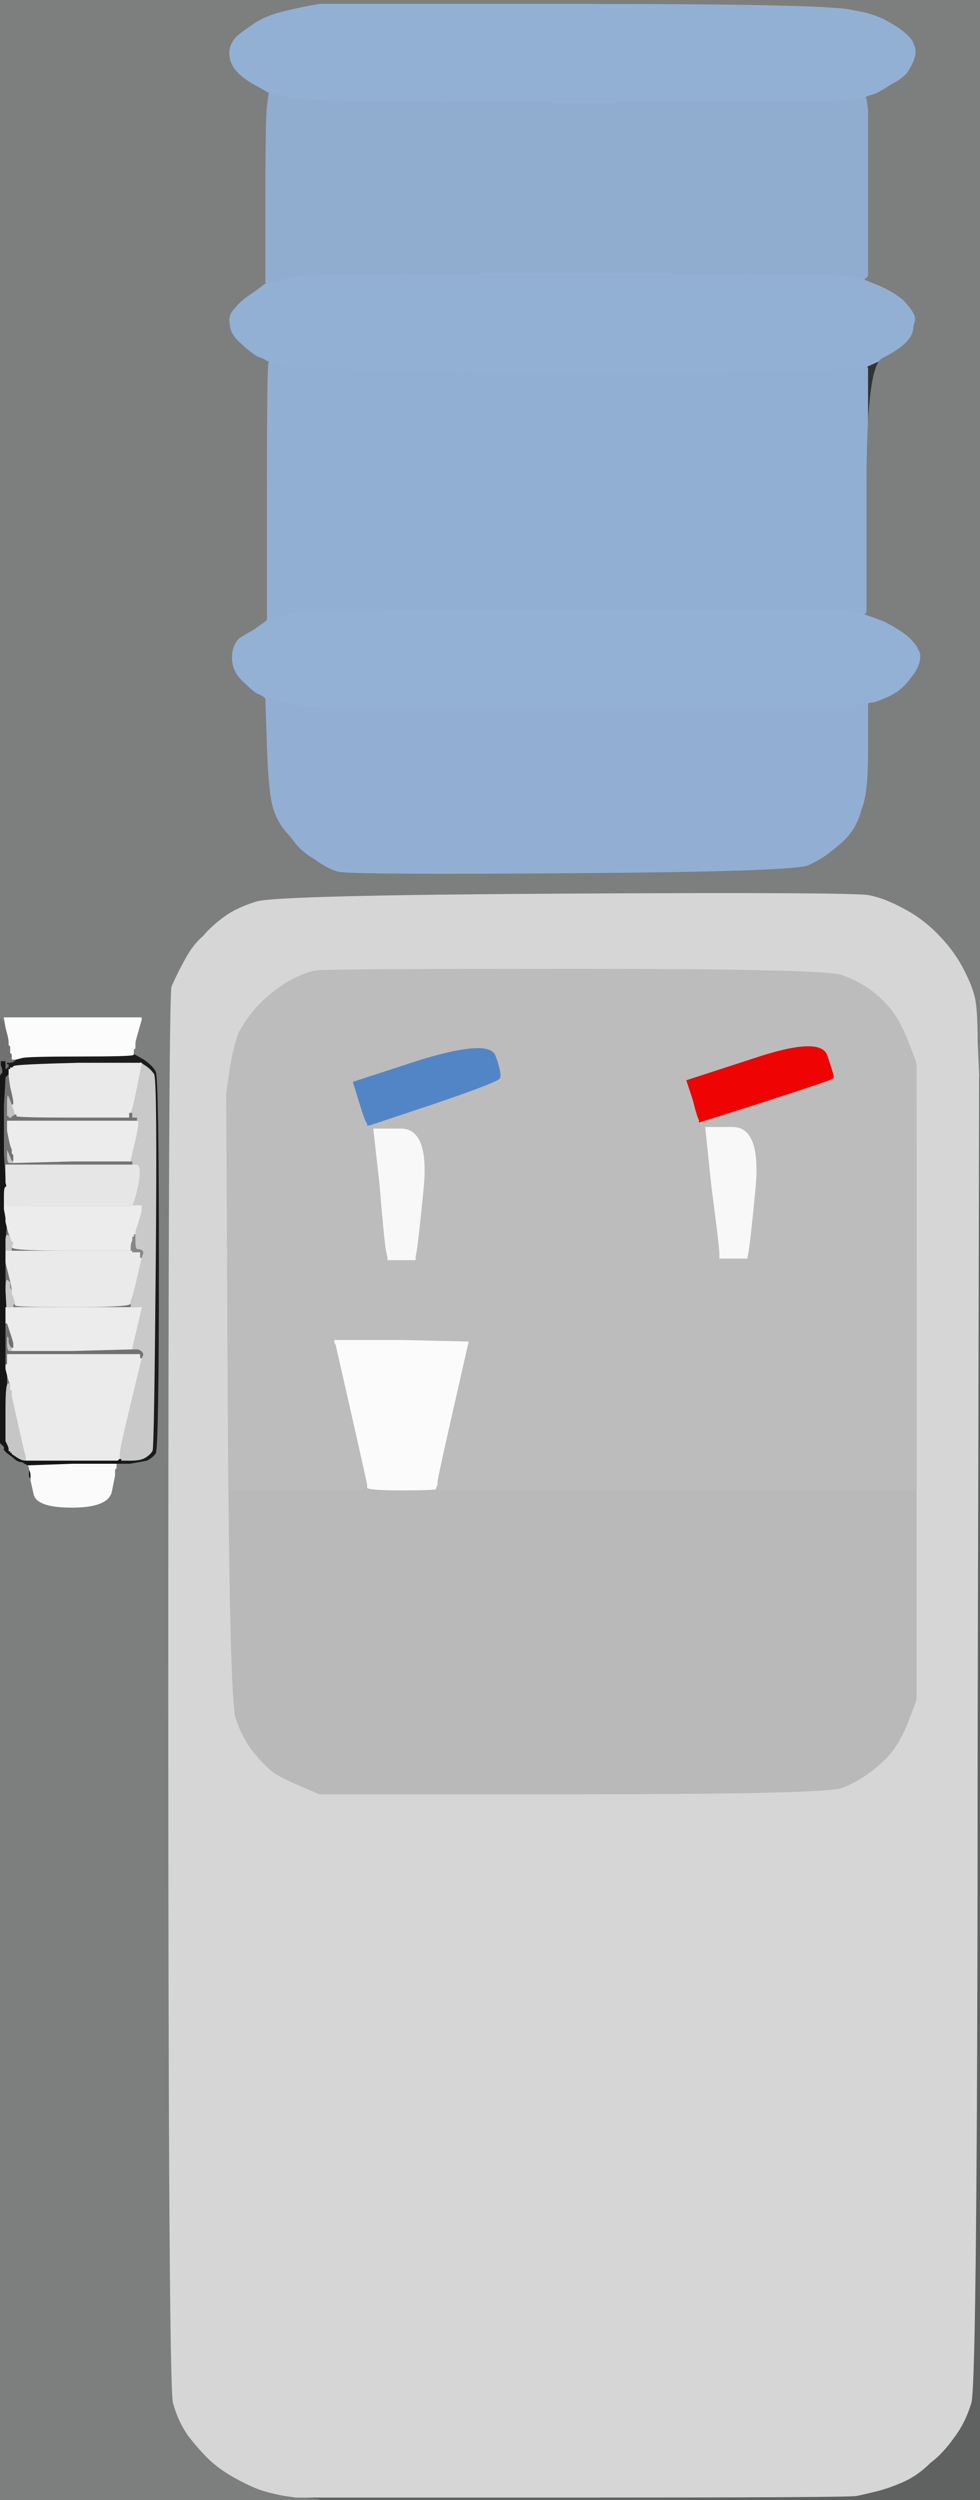 <!-- Created with clker.com Auto tracing tool http://www.clker.com) --> 
<svg 
   xmlns='http://www.w3.org/2000/svg'
   width='626'
   height='1596'>
<rect width="100%" height="100%" fill="#333333" stroke="none"/>
<path style='opacity:1;fill:#92B0D4;fill-rule:evenodd;stroke:#92B0D4;stroke-width:1px;stroke-linecap:butt;stroke-linejoin:miter;stroke-opacity:1;' d='M 551 178 L 552 178 L 562 182 Q 571 186 577 191 Q 582 196 584 200 Q 586 203 584 208 Q 584 214 579 219 Q 574 224 564 229 Q 553 234 553 234 L 553 234 L 552 234 L 550 234 L 550 234 Q 549 234 541 236 Q 533 238 366 238 Q 198 238 184 234 L 171 231 L 170 231 Q 170 230 164 228 Q 158 224 154 220 Q 149 216 147 211 Q 146 207 146 204 Q 146 200 150 196 Q 154 191 162 186 L 170 180 L 172 180 L 174 180 L 188 176 Q 202 174 370 174 Q 537 174 544 176 Q 550 178 551 178 z 
'/>
<path style='opacity:1;fill:#C1C1C1;fill-rule:evenodd;stroke:#C1C1C1;stroke-width:1px;stroke-linecap:butt;stroke-linejoin:miter;stroke-opacity:1;' d='M 4 858 L 4 852 L 5 853 L 6 854 L 6 856 Q 6 858 7 858 L 7 858 L 7 859 Q 8 860 8 860 L 8 860 L 8 862 L 8 863 L 6 863 Q 4 863 4 858 z 
'/>
<path style='opacity:1;fill:#737373;fill-rule:evenodd;stroke:#737373;stroke-width:1px;stroke-linecap:butt;stroke-linejoin:miter;stroke-opacity:1;' d='M 3 824 L 3 806 L 4 806 L 4 806 L 6 814 Q 8 822 8 824 L 8 826 L 8 826 Q 8 826 6 822 L 6 819 L 5 818 Q 4 816 4 825 L 4 834 L 6 834 L 8 834 L 8 833 Q 8 833 9 832 L 10 832 L 10 833 Q 10 834 46 834 Q 83 834 83 832 L 83 830 L 83 830 L 84 830 L 84 832 L 84 834 L 87 834 L 90 834 L 90 835 L 90 835 L 47 835 L 4 835 L 4 838 L 4 842 L 4 842 L 4 842 L 3 824 z 
'/>
<path style='opacity:1;fill:#ECECEC;fill-rule:evenodd;stroke:#ECECEC;stroke-width:1px;stroke-linecap:butt;stroke-linejoin:miter;stroke-opacity:1;' d='M 4 718 L 4 715 L 46 715 L 87 715 L 88 715 Q 90 715 87 728 Q 84 740 84 741 L 84 742 L 84 742 L 84 743 L 46 743 L 8 743 L 8 742 L 8 741 L 8 740 L 8 738 L 8 738 Q 8 737 7 737 L 7 737 L 7 734 Q 6 732 5 727 L 4 722 L 4 718 z 
'/>
<path style='opacity:1;fill:#C5C5C5;fill-rule:evenodd;stroke:#C5C5C5;stroke-width:1px;stroke-linecap:butt;stroke-linejoin:miter;stroke-opacity:1;' d='M 4 738 L 4 732 L 6 734 Q 6 737 7 737 L 7 737 L 7 737 Q 8 737 8 738 L 8 738 L 8 740 Q 8 741 8 741 L 8 741 L 8 742 L 8 743 L 6 743 Q 4 743 4 738 z 
'/>
<path style='opacity:1;fill:#1B1B1B;fill-rule:evenodd;stroke:#1B1B1B;stroke-width:1px;stroke-linecap:butt;stroke-linejoin:miter;stroke-opacity:1;' d='M 6 668 L 6 667 L 6 668 Q 6 668 7 668 L 7 669 L 7 670 L 7 672 L 7 673 Q 8 674 8 674 L 8 675 L 8 676 L 8 676 L 9 676 Q 10 676 10 676 L 10 676 L 14 675 Q 17 674 51 674 Q 85 674 85 673 L 85 672 L 85 672 Q 86 671 86 670 L 86 669 L 86 668 L 86 667 L 86 670 Q 86 674 92 676 Q 98 680 100 684 Q 102 688 102 806 Q 102 924 100 928 Q 98 931 94 933 Q 89 934 83 935 L 77 935 L 77 934 L 76 934 L 76 934 L 76 934 L 76 933 L 76 933 L 77 933 L 77 932 L 77 932 L 77 932 L 84 932 Q 90 932 93 930 Q 96 928 97 926 Q 98 923 99 806 Q 100 690 98 686 Q 96 683 93 681 L 90 679 L 50 679 Q 11 680 9 681 L 8 682 L 7 682 L 7 682 L 7 683 L 6 683 L 6 684 L 6 685 L 5 685 L 5 685 L 5 684 L 4 684 L 4 684 L 4 684 L 4 683 L 4 683 L 3 683 L 3 682 L 3 682 L 3 682 L 4 682 L 4 682 L 4 681 L 4 681 L 5 681 L 5 680 L 5 680 L 4 680 L 4 680 L 4 680 L 4 679 L 4 679 L 3 679 L 3 679 L 3 678 L 3 678 L 5 678 Q 7 678 7 677 L 6 676 L 6 673 Q 6 670 6 668 z 
'/>
<path style='opacity:1;fill:#FBFBFB;fill-rule:evenodd;stroke:#FBFBFB;stroke-width:1px;stroke-linecap:butt;stroke-linejoin:miter;stroke-opacity:1;' d='M 213 857 L 213 855 L 257 855 L 301 856 L 301 856 L 300 856 L 290 900 Q 280 944 280 946 L 280 948 L 279 950 L 279 951 L 279 951 Q 279 952 256 952 Q 234 952 234 950 L 234 949 L 234 948 Q 234 947 224 903 L 214 859 L 213 857 z 
'/>
<path style='opacity:1;fill:#717171;fill-rule:evenodd;stroke:#717171;stroke-width:1px;stroke-linecap:butt;stroke-linejoin:miter;stroke-opacity:1;' d='M 0 668 L 0 649 L 0 649 Q 0 649 1 650 L 2 652 L 2 651 Q 2 650 3 650 L 3 650 L 5 658 Q 6 666 7 668 L 7 669 L 7 672 Q 6 674 7 673 L 7 672 L 7 672 Q 8 672 8 674 L 8 675 L 8 675 Q 9 676 10 676 L 10 676 L 9 677 Q 8 678 6 678 L 3 678 L 2 678 L 1 678 L 2 679 Q 2 680 2 679 Q 2 679 3 679 L 3 679 L 3 679 L 4 679 L 4 679 L 4 680 L 4 680 L 4 680 L 5 680 L 5 680 L 5 681 L 4 681 L 4 681 L 4 682 L 4 682 L 3 682 L 3 682 L 2 682 L 2 684 L 2 685 L 1 686 L 0 688 L 0 688 L 0 688 L 0 668 z 
'/>
<path style='opacity:1;fill:#C7C7C7;fill-rule:evenodd;stroke:#C7C7C7;stroke-width:1px;stroke-linecap:butt;stroke-linejoin:miter;stroke-opacity:1;' d='M 5 818 L 6 819 L 6 822 Q 8 826 8 826 L 8 826 L 9 828 Q 10 831 10 832 L 10 832 L 9 832 Q 8 833 8 833 L 8 834 L 6 834 L 4 834 L 4 825 Q 4 816 5 818 z 
'/>
<path style='opacity:1;fill:#BCBCBC;fill-rule:evenodd;stroke:#BCBCBC;stroke-width:1px;stroke-linecap:butt;stroke-linejoin:miter;stroke-opacity:1;' d='M 586 682 L 586 685 L 586 685 Q 586 685 585 818 L 585 952 L 433 952 L 281 952 L 281 953 L 280 953 L 280 952 L 280 951 L 279 951 L 279 951 L 279 950 L 280 948 L 280 946 Q 280 944 290 900 L 300 856 L 301 856 L 301 856 L 257 855 L 213 855 L 213 857 L 214 859 L 224 903 Q 234 947 234 948 L 234 949 L 234 949 L 234 949 L 233 950 L 233 952 L 228 952 Q 224 952 185 952 L 146 952 L 146 951 L 146 951 L 145 824 L 144 698 L 144 698 L 144 698 L 146 684 Q 148 670 152 659 Q 158 648 166 640 Q 174 632 184 626 Q 195 620 202 619 Q 210 618 369 618 Q 528 618 538 622 Q 549 626 557 632 Q 565 638 571 646 Q 576 653 580 663 Q 584 673 585 676 Q 586 678 586 682 z 
M 532 687 L 532 688 L 532 688 L 532 688 L 530 689 Q 528 690 488 703 L 447 716 L 447 715 Q 446 714 443 702 L 439 690 L 482 676 Q 524 662 528 674 Q 532 686 532 687 z 
M 236 718 L 235 718 L 235 717 Q 234 717 230 704 L 226 691 L 269 677 Q 312 664 316 674 Q 320 685 319 688 Q 319 690 278 704 Q 236 718 236 718 z 
M 455 758 L 451 720 L 468 720 Q 486 720 482 760 Q 478 801 477 802 L 477 803 L 468 803 L 460 803 L 460 800 Q 460 796 455 758 z 
M 243 757 L 239 721 L 256 721 Q 274 721 270 760 Q 266 800 265 802 L 265 804 L 256 804 L 248 804 L 248 803 L 248 803 L 247 798 Q 246 793 243 757 z 
'/>
<path style='opacity:1;fill:#91AFD2;fill-rule:evenodd;stroke:#91AFD2;stroke-width:1px;stroke-linecap:butt;stroke-linejoin:miter;stroke-opacity:1;' d='M 171 232 L 171 231 L 184 234 Q 198 238 366 238 Q 533 238 541 236 Q 549 234 550 234 L 550 234 L 552 234 Q 553 234 553 234 L 553 234 L 554 235 Q 554 236 554 312 Q 554 388 554 389 L 554 390 L 554 391 L 554 392 L 553 392 L 553 392 L 553 393 L 553 393 L 552 393 L 551 392 L 549 392 Q 547 392 542 390 Q 537 390 368 390 Q 199 390 186 392 L 174 396 L 172 396 L 171 396 L 170 397 L 170 397 L 170 314 Q 170 232 171 232 z 
'/>
<path style='opacity:1;fill:#5285C5;fill-rule:evenodd;stroke:#5285C5;stroke-width:1px;stroke-linecap:butt;stroke-linejoin:miter;stroke-opacity:1;' d='M 236 718 L 235 718 L 235 717 Q 234 717 230 704 L 226 691 L 269 677 Q 312 664 316 674 Q 320 685 319 688 Q 319 690 278 704 Q 236 718 236 718 z 
'/>
<path style='opacity:1;fill:#92B0D4;fill-rule:evenodd;stroke:#92B0D4;stroke-width:1px;stroke-linecap:butt;stroke-linejoin:miter;stroke-opacity:1;' d='M 553 63 L 553 63 L 550 63 Q 548 64 543 64 Q 538 66 369 66 Q 200 66 186 64 L 173 61 L 173 60 Q 172 60 172 60 L 172 60 L 163 55 Q 154 50 150 45 Q 146 40 146 34 Q 146 29 149 25 Q 151 22 160 16 Q 168 10 180 7 Q 192 4 204 2 Q 216 2 374 2 Q 532 2 545 6 Q 558 8 567 13 Q 576 18 580 22 Q 584 26 584 28 Q 586 31 585 36 Q 584 40 581 45 Q 578 50 570 54 Q 561 60 557 61 Q 553 62 553 63 z 
'/>
<path style='opacity:1;fill:#C9C9C9;fill-rule:evenodd;stroke:#C9C9C9;stroke-width:1px;stroke-linecap:butt;stroke-linejoin:miter;stroke-opacity:1;' d='M 87 694 L 90 679 L 93 681 Q 96 683 98 686 Q 100 690 99 806 Q 98 923 97 926 Q 96 928 93 930 Q 90 932 84 932 L 77 932 L 76 932 L 75 932 L 75 932 L 76 931 L 76 928 Q 76 925 83 896 L 90 867 L 90 867 Q 90 867 91 865 Q 91 863 88 862 L 84 862 L 84 861 Q 84 860 87 848 L 90 835 L 90 835 L 90 834 L 87 834 L 84 834 L 84 832 L 84 830 L 83 830 L 83 830 L 83 830 Q 84 829 87 816 L 90 803 L 90 803 Q 90 803 91 800 Q 91 798 88 798 Q 86 798 86 794 L 85 791 L 85 790 Q 86 790 86 790 L 86 790 L 86 790 Q 86 790 86 789 L 86 788 L 86 787 Q 86 786 88 780 L 90 773 L 90 772 L 90 770 L 86 770 L 83 770 L 83 770 Q 83 770 84 769 Q 85 769 88 756 Q 90 744 87 744 L 84 744 L 84 744 L 84 743 L 84 743 Q 85 742 84 742 L 84 742 L 84 741 Q 84 740 87 728 Q 90 715 88 715 L 87 715 L 87 715 L 87 714 L 86 714 L 84 714 L 84 712 L 84 711 L 83 711 L 83 711 L 83 710 Q 84 709 87 694 z 
'/>
<path style='opacity:1;fill:#C2C2C2;fill-rule:evenodd;stroke:#C2C2C2;stroke-width:1px;stroke-linecap:butt;stroke-linejoin:miter;stroke-opacity:1;' d='M 6 700 L 8 705 L 9 708 Q 10 711 10 712 L 10 712 L 10 712 Q 9 712 9 713 L 8 713 L 8 713 L 8 714 L 6 714 L 5 714 L 5 713 L 4 713 L 4 704 Q 4 696 6 700 z 
'/>
<path style='opacity:1;fill:#727272;fill-rule:evenodd;stroke:#727272;stroke-width:1px;stroke-linecap:butt;stroke-linejoin:miter;stroke-opacity:1;' d='M 4 780 L 4 780 L 5 784 Q 6 788 7 790 L 7 793 L 6 790 Q 4 787 4 792 L 4 798 L 6 798 L 7 798 L 7 796 Q 8 794 8 794 L 8 794 L 8 796 Q 8 798 46 798 L 84 798 L 84 798 L 84 798 L 85 798 L 85 799 L 44 799 L 4 799 L 4 802 L 4 806 L 4 806 L 3 806 L 3 793 Q 4 780 4 780 z 
'/>
<path style='opacity:1;fill:#EAEAEA;fill-rule:evenodd;stroke:#EAEAEA;stroke-width:1px;stroke-linecap:butt;stroke-linejoin:miter;stroke-opacity:1;' d='M 50 679 L 90 679 L 87 694 Q 84 709 83 710 L 83 711 L 83 712 L 83 714 L 46 714 Q 10 714 10 713 L 10 712 L 10 712 Q 10 711 9 708 L 8 705 L 8 704 Q 8 702 6 694 L 5 687 L 5 686 L 5 685 L 5 685 L 6 685 L 6 684 L 6 683 L 7 683 L 7 682 L 7 682 L 8 682 L 9 681 Q 11 680 50 679 z 
'/>
<path style='opacity:1;fill:#777777;fill-rule:evenodd;stroke:#777777;stroke-width:1px;stroke-linecap:butt;stroke-linejoin:miter;stroke-opacity:1;' d='M 4 874 L 4 874 L 5 878 Q 6 882 7 884 L 7 887 L 7 887 Q 8 887 8 888 L 8 888 L 8 890 L 8 891 L 6 886 Q 4 881 4 900 L 4 920 L 4 920 L 4 920 L 4 897 Q 4 874 4 874 z 
'/>
<path style='opacity:1;fill:#606161;fill-rule:evenodd;stroke:#606161;stroke-width:1px;stroke-linecap:butt;stroke-linejoin:miter;stroke-opacity:1;' d='M 624 1104 L 625 687 L 626 687 L 626 687 L 626 1142 L 626 1596 L 415 1596 L 204 1596 L 204 1596 L 204 1596 L 196 1595 L 188 1594 L 188 1594 Q 188 1594 189 1594 L 189 1594 L 366 1594 Q 542 1594 547 1593 Q 552 1592 560 1590 Q 568 1588 577 1584 Q 586 1580 594 1572 Q 602 1566 609 1556 Q 616 1547 620 1534 Q 624 1520 624 1104 z 
'/>
<path style='opacity:1;fill:#161616;fill-rule:evenodd;stroke:#161616;stroke-width:1px;stroke-linecap:butt;stroke-linejoin:miter;stroke-opacity:1;' d='M 1 680 L 1 678 L 2 678 L 3 678 L 3 678 L 3 679 L 3 680 Q 2 680 3 681 L 3 682 L 3 682 L 3 682 L 3 683 L 4 683 L 4 683 L 4 684 L 4 684 L 4 684 L 5 684 L 5 685 L 5 686 L 5 687 L 4 688 Q 4 689 3 706 L 3 722 L 3 737 L 4 752 L 4 752 L 4 752 L 4 755 Q 5 758 4 758 Q 3 758 3 763 L 3 768 L 3 768 Q 3 768 4 769 L 4 769 L 4 773 Q 4 777 4 778 L 4 780 L 4 780 Q 4 780 3 793 L 3 806 L 3 824 L 4 842 L 4 842 L 4 842 L 4 844 L 4 845 L 4 845 Q 4 845 4 858 L 4 871 L 4 871 L 4 871 L 4 872 L 4 874 L 4 874 Q 4 874 4 897 L 4 920 L 4 920 L 4 920 L 5 922 Q 6 924 6 925 L 6 926 L 7 926 L 7 926 L 7 927 L 8 927 L 8 927 L 8 928 L 8 928 L 8 928 L 11 930 Q 14 932 16 932 L 17 932 L 46 932 L 75 932 L 76 932 L 77 932 L 77 932 L 77 932 L 77 933 L 76 933 L 76 933 L 76 934 L 76 934 L 76 934 L 77 934 L 77 935 L 76 935 L 75 935 L 75 938 L 74 941 L 74 942 L 74 943 L 73 943 L 73 942 L 73 942 L 73 942 L 73 941 L 73 940 L 73 940 Q 74 939 74 938 L 74 937 L 74 936 L 74 935 L 46 935 L 18 936 L 18 936 L 18 936 L 18 936 L 18 936 L 19 936 L 19 937 L 19 938 Q 20 940 20 942 L 20 945 L 20 945 L 20 945 L 19 944 L 18 943 L 18 940 L 18 938 L 17 936 Q 17 935 14 934 Q 11 934 8 931 L 4 928 L 4 928 L 4 928 L 3 927 L 2 926 L 2 925 L 2 924 L 1 923 L 0 922 L 0 922 L 0 922 L 0 805 L 0 688 L 0 688 L 0 688 L 1 686 L 2 685 L 2 684 Q 2 682 1 680 z 
'/>
<path style='opacity:1;fill:#C6C6C6;fill-rule:evenodd;stroke:#C6C6C6;stroke-width:1px;stroke-linecap:butt;stroke-linejoin:miter;stroke-opacity:1;' d='M 6 884 L 7 887 L 7 887 Q 8 887 8 888 L 8 888 L 8 890 Q 8 891 8 891 L 8 891 L 12 909 Q 16 927 17 930 L 17 932 L 16 932 Q 14 932 11 930 L 8 928 L 8 928 L 8 928 L 8 927 L 8 927 L 7 927 L 7 926 L 7 926 L 6 926 L 6 925 Q 6 924 5 922 L 4 920 L 4 900 Q 4 881 6 884 z 
'/>
<path style='opacity:1;fill:#737373;fill-rule:evenodd;stroke:#737373;stroke-width:1px;stroke-linecap:butt;stroke-linejoin:miter;stroke-opacity:1;' d='M 3 737 L 3 722 L 4 722 L 4 722 L 5 727 Q 6 732 7 734 L 7 737 L 7 737 Q 8 737 8 738 L 8 738 L 8 740 L 8 741 L 8 741 Q 8 741 6 736 L 4 732 L 4 738 Q 4 743 6 743 L 8 743 L 46 742 Q 84 742 84 742 L 84 742 L 84 743 Q 84 744 84 744 L 84 744 L 44 744 L 4 744 L 4 748 L 4 752 L 4 752 L 4 752 L 3 737 z 
'/>
<path style='opacity:1;fill:#7D7E7E;fill-rule:evenodd;stroke:#7D7E7E;stroke-width:1px;stroke-linecap:butt;stroke-linejoin:miter;stroke-opacity:1;' d='M 0 324 L 0 0 L 313 0 L 626 0 L 626 344 L 626 687 L 626 687 L 625 687 L 624 665 Q 624 643 622 636 Q 620 628 614 617 Q 608 606 598 596 Q 588 586 576 580 Q 565 574 555 572 Q 545 570 361 571 Q 177 572 164 576 Q 151 580 143 586 Q 135 592 130 598 Q 124 603 119 612 Q 114 621 110 630 Q 108 640 108 1082 Q 108 1524 111 1534 Q 114 1545 120 1554 Q 126 1562 133 1569 Q 140 1576 151 1582 Q 162 1588 169 1590 Q 176 1592 182 1593 Q 189 1594 189 1594 L 189 1594 L 189 1594 Q 188 1594 188 1594 L 188 1594 L 196 1595 L 204 1596 L 204 1596 L 204 1596 L 102 1596 L 0 1596 L 0 1259 L 0 922 L 0 922 L 0 922 L 1 923 L 2 924 L 2 925 L 2 926 L 3 927 L 4 928 L 4 928 L 4 928 L 8 931 Q 11 934 14 934 Q 17 936 18 936 L 18 936 L 18 936 L 18 936 L 19 936 L 19 937 L 19 938 Q 18 938 18 940 L 18 943 L 19 944 L 20 945 L 20 945 L 20 945 L 20 945 Q 20 945 22 954 Q 24 962 46 962 Q 69 962 71 952 L 73 942 L 73 942 L 73 942 L 73 943 L 74 943 L 74 942 Q 74 941 73 940 L 73 940 L 73 938 Q 74 937 74 937 L 74 937 L 74 938 Q 74 939 75 937 L 75 935 L 76 935 L 77 935 L 83 935 Q 89 934 94 933 Q 98 931 100 928 Q 102 924 102 806 Q 102 688 100 684 Q 98 680 92 676 L 85 672 L 85 670 Q 86 669 86 669 L 86 669 L 86 670 Q 86 671 86 669 L 86 667 L 86 666 Q 86 665 88 658 L 90 651 L 90 651 L 90 650 L 46 650 L 3 650 L 3 650 Q 2 650 2 651 L 2 652 L 1 650 Q 0 649 0 649 L 0 649 L 0 324 z 
M 553 63 L 553 63 L 554 70 Q 554 78 554 127 L 554 176 L 554 176 L 554 176 L 553 177 L 552 178 L 552 178 L 552 178 L 562 182 Q 571 186 577 191 Q 582 196 584 200 Q 586 203 584 208 Q 584 214 579 219 Q 574 224 564 229 Q 554 233 554 310 Q 554 388 554 389 L 554 390 L 554 391 L 554 392 L 553 392 L 553 392 L 553 393 L 553 393 L 564 397 Q 574 402 580 407 Q 586 413 586 415 Q 588 417 587 422 Q 586 427 581 433 Q 576 440 568 444 Q 559 448 557 448 Q 555 448 554 449 L 553 449 L 553 449 L 553 450 L 553 450 L 554 450 L 554 451 L 554 452 L 554 453 Q 554 454 554 480 Q 554 507 550 516 Q 548 524 544 530 Q 540 536 532 542 Q 525 548 516 552 Q 506 556 364 557 Q 223 558 216 556 Q 209 554 201 548 Q 192 543 186 534 Q 178 526 175 516 Q 172 507 171 476 L 170 446 L 170 446 Q 170 445 166 443 Q 163 442 158 437 Q 152 432 150 427 Q 148 422 149 416 Q 150 411 153 408 Q 156 406 163 402 L 170 397 L 170 314 Q 170 232 171 232 L 171 231 L 170 231 Q 170 230 164 228 Q 158 224 154 220 Q 149 216 147 211 Q 146 207 146 204 Q 146 200 150 196 Q 154 191 162 186 L 170 180 L 170 128 Q 170 76 172 68 L 173 61 L 172 61 Q 172 60 172 60 L 172 60 L 163 55 Q 154 50 150 45 Q 146 40 146 34 Q 146 29 149 25 Q 151 22 160 16 Q 168 10 180 7 Q 192 4 204 2 Q 216 2 374 2 Q 532 2 545 6 Q 558 8 567 13 Q 576 18 580 22 Q 584 26 584 28 Q 586 31 585 36 Q 584 40 581 45 Q 578 50 570 54 Q 561 60 557 61 Q 553 62 553 63 z 
'/>
<path style='opacity:1;fill:#93B1D5;fill-rule:evenodd;stroke:#93B1D5;stroke-width:1px;stroke-linecap:butt;stroke-linejoin:miter;stroke-opacity:1;' d='M 549 392 L 551 392 L 552 393 L 553 393 L 564 397 Q 574 402 580 407 Q 586 413 586 415 Q 588 417 587 422 Q 586 427 581 433 Q 576 440 568 444 Q 559 448 557 448 Q 555 448 554 449 L 553 449 L 552 449 L 552 450 L 550 450 Q 548 450 543 452 Q 538 452 372 453 Q 206 454 188 450 L 170 446 L 170 446 Q 170 445 166 443 Q 163 442 158 437 Q 152 432 150 427 Q 148 422 149 416 Q 150 411 153 408 Q 156 406 163 402 L 170 397 L 170 397 L 171 396 L 172 396 L 174 396 L 186 392 Q 199 390 368 390 Q 537 390 542 390 Q 547 392 549 392 z 
'/>
<path style='opacity:1;fill:#ECECEC;fill-rule:evenodd;stroke:#ECECEC;stroke-width:1px;stroke-linecap:butt;stroke-linejoin:miter;stroke-opacity:1;' d='M 3 772 L 3 768 L 4 769 Q 6 770 44 770 L 83 770 L 86 770 L 90 770 L 90 772 L 90 773 L 88 780 Q 86 786 86 787 L 86 788 L 86 789 L 86 790 L 86 790 Q 86 790 85 790 L 85 791 L 85 792 Q 84 794 84 796 L 84 798 L 46 798 Q 8 798 8 796 L 8 794 L 8 794 Q 8 793 7 793 L 7 793 L 7 790 Q 6 788 5 784 L 4 780 L 4 778 Q 4 777 3 772 z 
'/>
<path style='opacity:1;fill:#C7C7C7;fill-rule:evenodd;stroke:#C7C7C7;stroke-width:1px;stroke-linecap:butt;stroke-linejoin:miter;stroke-opacity:1;' d='M 6 790 L 7 793 L 7 793 Q 8 793 8 794 L 8 794 L 8 794 Q 8 794 7 796 L 7 798 L 6 798 L 4 798 L 4 792 Q 4 787 6 790 z 
'/>
<path style='opacity:1;fill:#FBFBFB;fill-rule:evenodd;stroke:#FBFBFB;stroke-width:1px;stroke-linecap:butt;stroke-linejoin:miter;stroke-opacity:1;' d='M 18 936 L 18 936 L 46 935 L 74 935 L 74 936 L 74 937 L 74 937 Q 74 937 73 938 L 73 940 L 73 941 L 73 942 L 71 952 Q 69 962 46 962 Q 24 962 22 954 Q 20 945 20 945 L 20 945 L 20 942 Q 20 940 19 938 L 19 937 L 19 936 L 18 936 L 18 936 L 18 936 L 18 936 z 
'/>
<path style='opacity:1;fill:#90ADD0;fill-rule:evenodd;stroke:#90ADD0;stroke-width:1px;stroke-linecap:butt;stroke-linejoin:miter;stroke-opacity:1;' d='M 171 68 L 172 60 L 186 63 Q 200 66 369 66 Q 538 66 543 64 Q 548 64 550 63 L 553 63 L 554 70 Q 554 78 554 127 L 554 176 L 554 176 L 554 176 L 553 177 L 552 178 L 552 178 L 552 178 L 551 178 Q 550 178 544 176 Q 537 174 370 174 Q 202 174 188 176 L 174 180 L 172 180 L 170 180 L 170 128 Q 170 76 171 68 z 
'/>
<path style='opacity:1;fill:#F8F8F8;fill-rule:evenodd;stroke:#F8F8F8;stroke-width:1px;stroke-linecap:butt;stroke-linejoin:miter;stroke-opacity:1;' d='M 243 757 L 239 721 L 256 721 Q 274 721 270 760 Q 266 800 265 802 L 265 804 L 256 804 L 248 804 L 248 803 L 248 803 L 247 798 Q 246 793 243 757 z 
'/>
<path style='opacity:1;fill:#EAEAEA;fill-rule:evenodd;stroke:#EAEAEA;stroke-width:1px;stroke-linecap:butt;stroke-linejoin:miter;stroke-opacity:1;' d='M 4 802 L 4 799 L 44 799 L 85 799 L 88 799 L 90 799 L 90 801 L 90 803 L 87 816 Q 84 829 83 830 L 83 830 L 83 832 Q 83 834 46 834 Q 10 834 10 833 L 10 832 L 10 832 Q 10 831 9 828 L 8 826 L 8 824 Q 8 822 6 814 L 4 806 L 4 802 z 
'/>
<path style='opacity:1;fill:#ECECEC;fill-rule:evenodd;stroke:#ECECEC;stroke-width:1px;stroke-linecap:butt;stroke-linejoin:miter;stroke-opacity:1;' d='M 4 838 L 4 835 L 47 835 L 90 835 L 87 848 Q 84 860 84 861 L 84 862 L 84 862 Q 84 862 46 863 L 8 863 L 8 862 L 8 860 L 8 859 Q 8 858 7 858 L 7 858 L 7 856 Q 6 853 5 849 L 4 845 L 4 844 L 4 842 L 4 838 z 
'/>
<path style='opacity:1;fill:#EBEBEB;fill-rule:evenodd;stroke:#EBEBEB;stroke-width:1px;stroke-linecap:butt;stroke-linejoin:miter;stroke-opacity:1;' d='M 4 868 L 4 864 L 47 864 L 90 864 L 90 866 L 90 867 L 83 896 Q 76 925 76 928 L 76 931 L 75 932 L 75 932 L 46 932 L 17 932 L 17 930 Q 16 927 12 909 L 8 891 L 8 890 L 8 888 L 8 888 Q 8 887 7 887 L 7 887 L 7 884 Q 6 882 5 878 L 4 874 L 4 872 L 4 871 L 4 868 z 
'/>
<path style='opacity:1;fill:#EF0303;fill-rule:evenodd;stroke:#EF0303;stroke-width:1px;stroke-linecap:butt;stroke-linejoin:miter;stroke-opacity:1;' d='M 532 687 L 532 688 L 532 688 L 532 688 L 530 689 Q 528 690 488 703 L 447 716 L 447 715 Q 446 714 443 702 L 439 690 L 482 676 Q 524 662 528 674 Q 532 686 532 687 z 
'/>
<path style='opacity:1;fill:#92AFD3;fill-rule:evenodd;stroke:#92AFD3;stroke-width:1px;stroke-linecap:butt;stroke-linejoin:miter;stroke-opacity:1;' d='M 171 476 L 170 446 L 188 450 Q 206 454 372 453 Q 538 452 543 452 Q 548 450 550 450 L 552 450 L 552 449 L 553 449 L 553 449 L 553 450 L 553 450 L 554 450 L 554 451 L 554 452 L 554 453 Q 554 454 554 480 Q 554 507 550 516 Q 548 524 544 530 Q 540 536 532 542 Q 525 548 516 552 Q 506 556 364 557 Q 223 558 216 556 Q 209 554 201 548 Q 192 543 186 534 Q 178 526 175 516 Q 172 507 171 476 z 
'/>
<path style='opacity:1;fill:#FCFCFC;fill-rule:evenodd;stroke:#FCFCFC;stroke-width:1px;stroke-linecap:butt;stroke-linejoin:miter;stroke-opacity:1;' d='M 4 656 L 3 650 L 46 650 L 90 650 L 90 651 L 90 651 L 88 658 Q 86 665 86 666 L 86 667 L 86 668 L 86 669 L 86 669 Q 86 669 85 670 L 85 672 L 85 673 Q 85 674 51 674 Q 17 674 14 675 L 10 676 L 9 676 L 8 676 L 8 676 L 8 675 L 8 674 Q 8 672 7 672 L 7 672 L 7 670 L 7 669 L 7 668 Q 6 667 6 667 L 6 667 L 6 665 Q 6 663 4 656 z 
'/>
<path style='opacity:1;fill:#868686;fill-rule:evenodd;stroke:#868686;stroke-width:1px;stroke-linecap:butt;stroke-linejoin:miter;stroke-opacity:1;' d='M 86 789 L 86 788 L 86 793 Q 86 798 88 798 Q 91 798 91 800 Q 90 803 90 803 L 90 803 L 90 801 L 90 799 L 88 799 L 85 799 L 85 798 L 84 798 L 84 798 L 84 798 L 84 796 Q 84 794 85 792 L 85 791 L 85 790 Q 86 790 86 790 L 86 790 L 86 789 z 
'/>
<path style='opacity:1;fill:#717171;fill-rule:evenodd;stroke:#717171;stroke-width:1px;stroke-linecap:butt;stroke-linejoin:miter;stroke-opacity:1;' d='M 4 845 L 4 845 L 6 851 Q 8 857 8 858 L 8 860 L 8 860 Q 7 860 6 857 L 6 854 L 5 853 L 4 852 L 4 858 Q 4 863 6 863 L 8 863 L 46 863 Q 84 862 84 862 L 84 862 L 88 862 Q 91 863 91 865 Q 90 867 90 867 L 90 867 L 90 866 L 90 864 L 47 864 L 4 864 L 4 868 L 4 871 L 4 871 L 4 871 L 4 858 Q 4 845 4 845 z 
'/>
<path style='opacity:1;fill:#B9B9B9;fill-rule:evenodd;stroke:#B9B9B9;stroke-width:1px;stroke-linecap:butt;stroke-linejoin:miter;stroke-opacity:1;' d='M 586 685 L 586 685 L 586 685 Q 586 686 586 882 Q 586 1079 586 1085 Q 584 1091 580 1101 Q 576 1111 570 1119 Q 564 1126 556 1132 Q 548 1138 538 1142 Q 528 1146 368 1146 Q 209 1146 204 1146 Q 199 1144 190 1140 Q 180 1136 173 1131 Q 166 1125 160 1117 Q 154 1109 150 1097 Q 146 1085 145 892 L 144 698 L 144 698 L 144 698 L 145 824 L 146 951 L 146 951 L 146 952 L 185 952 Q 224 952 228 952 L 233 952 L 233 950 L 234 949 L 234 949 L 234 949 L 234 950 Q 234 952 256 952 Q 279 952 279 951 L 279 951 L 279 951 L 280 951 L 280 952 L 280 953 L 281 953 L 281 952 L 433 952 L 585 952 L 585 818 Q 586 685 586 685 z 
'/>
<path style='opacity:1;fill:#D6D6D6;fill-rule:evenodd;stroke:#D6D6D6;stroke-width:1px;stroke-linecap:butt;stroke-linejoin:miter;stroke-opacity:1;' d='M 624 665 L 625 687 L 624 1104 Q 624 1520 620 1534 Q 616 1547 609 1556 Q 602 1566 594 1572 Q 586 1580 577 1584 Q 568 1588 560 1590 Q 552 1592 547 1593 Q 542 1594 366 1594 L 189 1594 L 189 1594 Q 189 1594 182 1593 Q 176 1592 169 1590 Q 162 1588 151 1582 Q 140 1576 133 1569 Q 126 1562 120 1554 Q 114 1545 111 1534 Q 108 1524 108 1082 Q 108 640 110 630 Q 114 621 119 612 Q 124 603 130 598 Q 135 592 143 586 Q 151 580 164 576 Q 177 572 361 571 Q 545 570 555 572 Q 565 574 576 580 Q 588 586 598 596 Q 608 606 614 617 Q 620 628 622 636 Q 624 643 624 665 z 
M 586 682 L 586 685 L 586 685 Q 586 686 586 882 Q 586 1079 586 1085 Q 584 1091 580 1101 Q 576 1111 570 1119 Q 564 1126 556 1132 Q 548 1138 538 1142 Q 528 1146 368 1146 Q 209 1146 204 1146 Q 199 1144 190 1140 Q 180 1136 173 1131 Q 166 1125 160 1117 Q 154 1109 150 1097 Q 146 1085 145 892 L 144 698 L 146 684 Q 148 670 152 659 Q 158 648 166 640 Q 174 632 184 626 Q 195 620 202 619 Q 210 618 369 618 Q 528 618 538 622 Q 549 626 557 632 Q 565 638 571 646 Q 576 653 580 663 Q 584 673 585 676 Q 586 678 586 682 z 
'/>
<path style='opacity:1;fill:#E6E6E6;fill-rule:evenodd;stroke:#E6E6E6;stroke-width:1px;stroke-linecap:butt;stroke-linejoin:miter;stroke-opacity:1;' d='M 4 748 L 4 744 L 44 744 L 84 744 L 87 744 Q 90 744 88 756 Q 85 769 84 769 Q 83 770 83 770 L 83 770 L 44 770 Q 6 770 5 769 L 4 769 L 4 768 L 4 768 L 3 768 L 3 768 L 3 763 Q 3 758 4 758 Q 5 758 4 755 L 4 752 L 4 748 z 
'/>
<path style='opacity:1;fill:#727272;fill-rule:evenodd;stroke:#727272;stroke-width:1px;stroke-linecap:butt;stroke-linejoin:miter;stroke-opacity:1;' d='M 4 688 L 5 687 L 6 694 Q 8 702 8 704 L 8 705 L 6 700 Q 4 696 4 704 L 4 713 L 5 713 L 5 714 L 6 714 L 8 714 L 8 713 L 8 713 L 9 713 Q 9 712 10 712 L 10 712 L 10 713 Q 10 714 46 714 L 83 714 L 83 712 L 83 711 L 83 711 L 84 711 L 84 712 L 84 714 L 86 714 L 87 714 L 87 715 L 87 715 L 46 715 L 4 715 L 4 718 L 4 722 L 4 722 L 3 722 L 3 706 Q 4 689 4 688 z 
'/>
<path style='opacity:1;fill:#F8F8F8;fill-rule:evenodd;stroke:#F8F8F8;stroke-width:1px;stroke-linecap:butt;stroke-linejoin:miter;stroke-opacity:1;' d='M 455 758 L 451 720 L 468 720 Q 486 720 482 760 Q 478 801 477 802 L 477 803 L 468 803 L 460 803 L 460 800 Q 460 796 455 758 z 
'/>
</svg>
